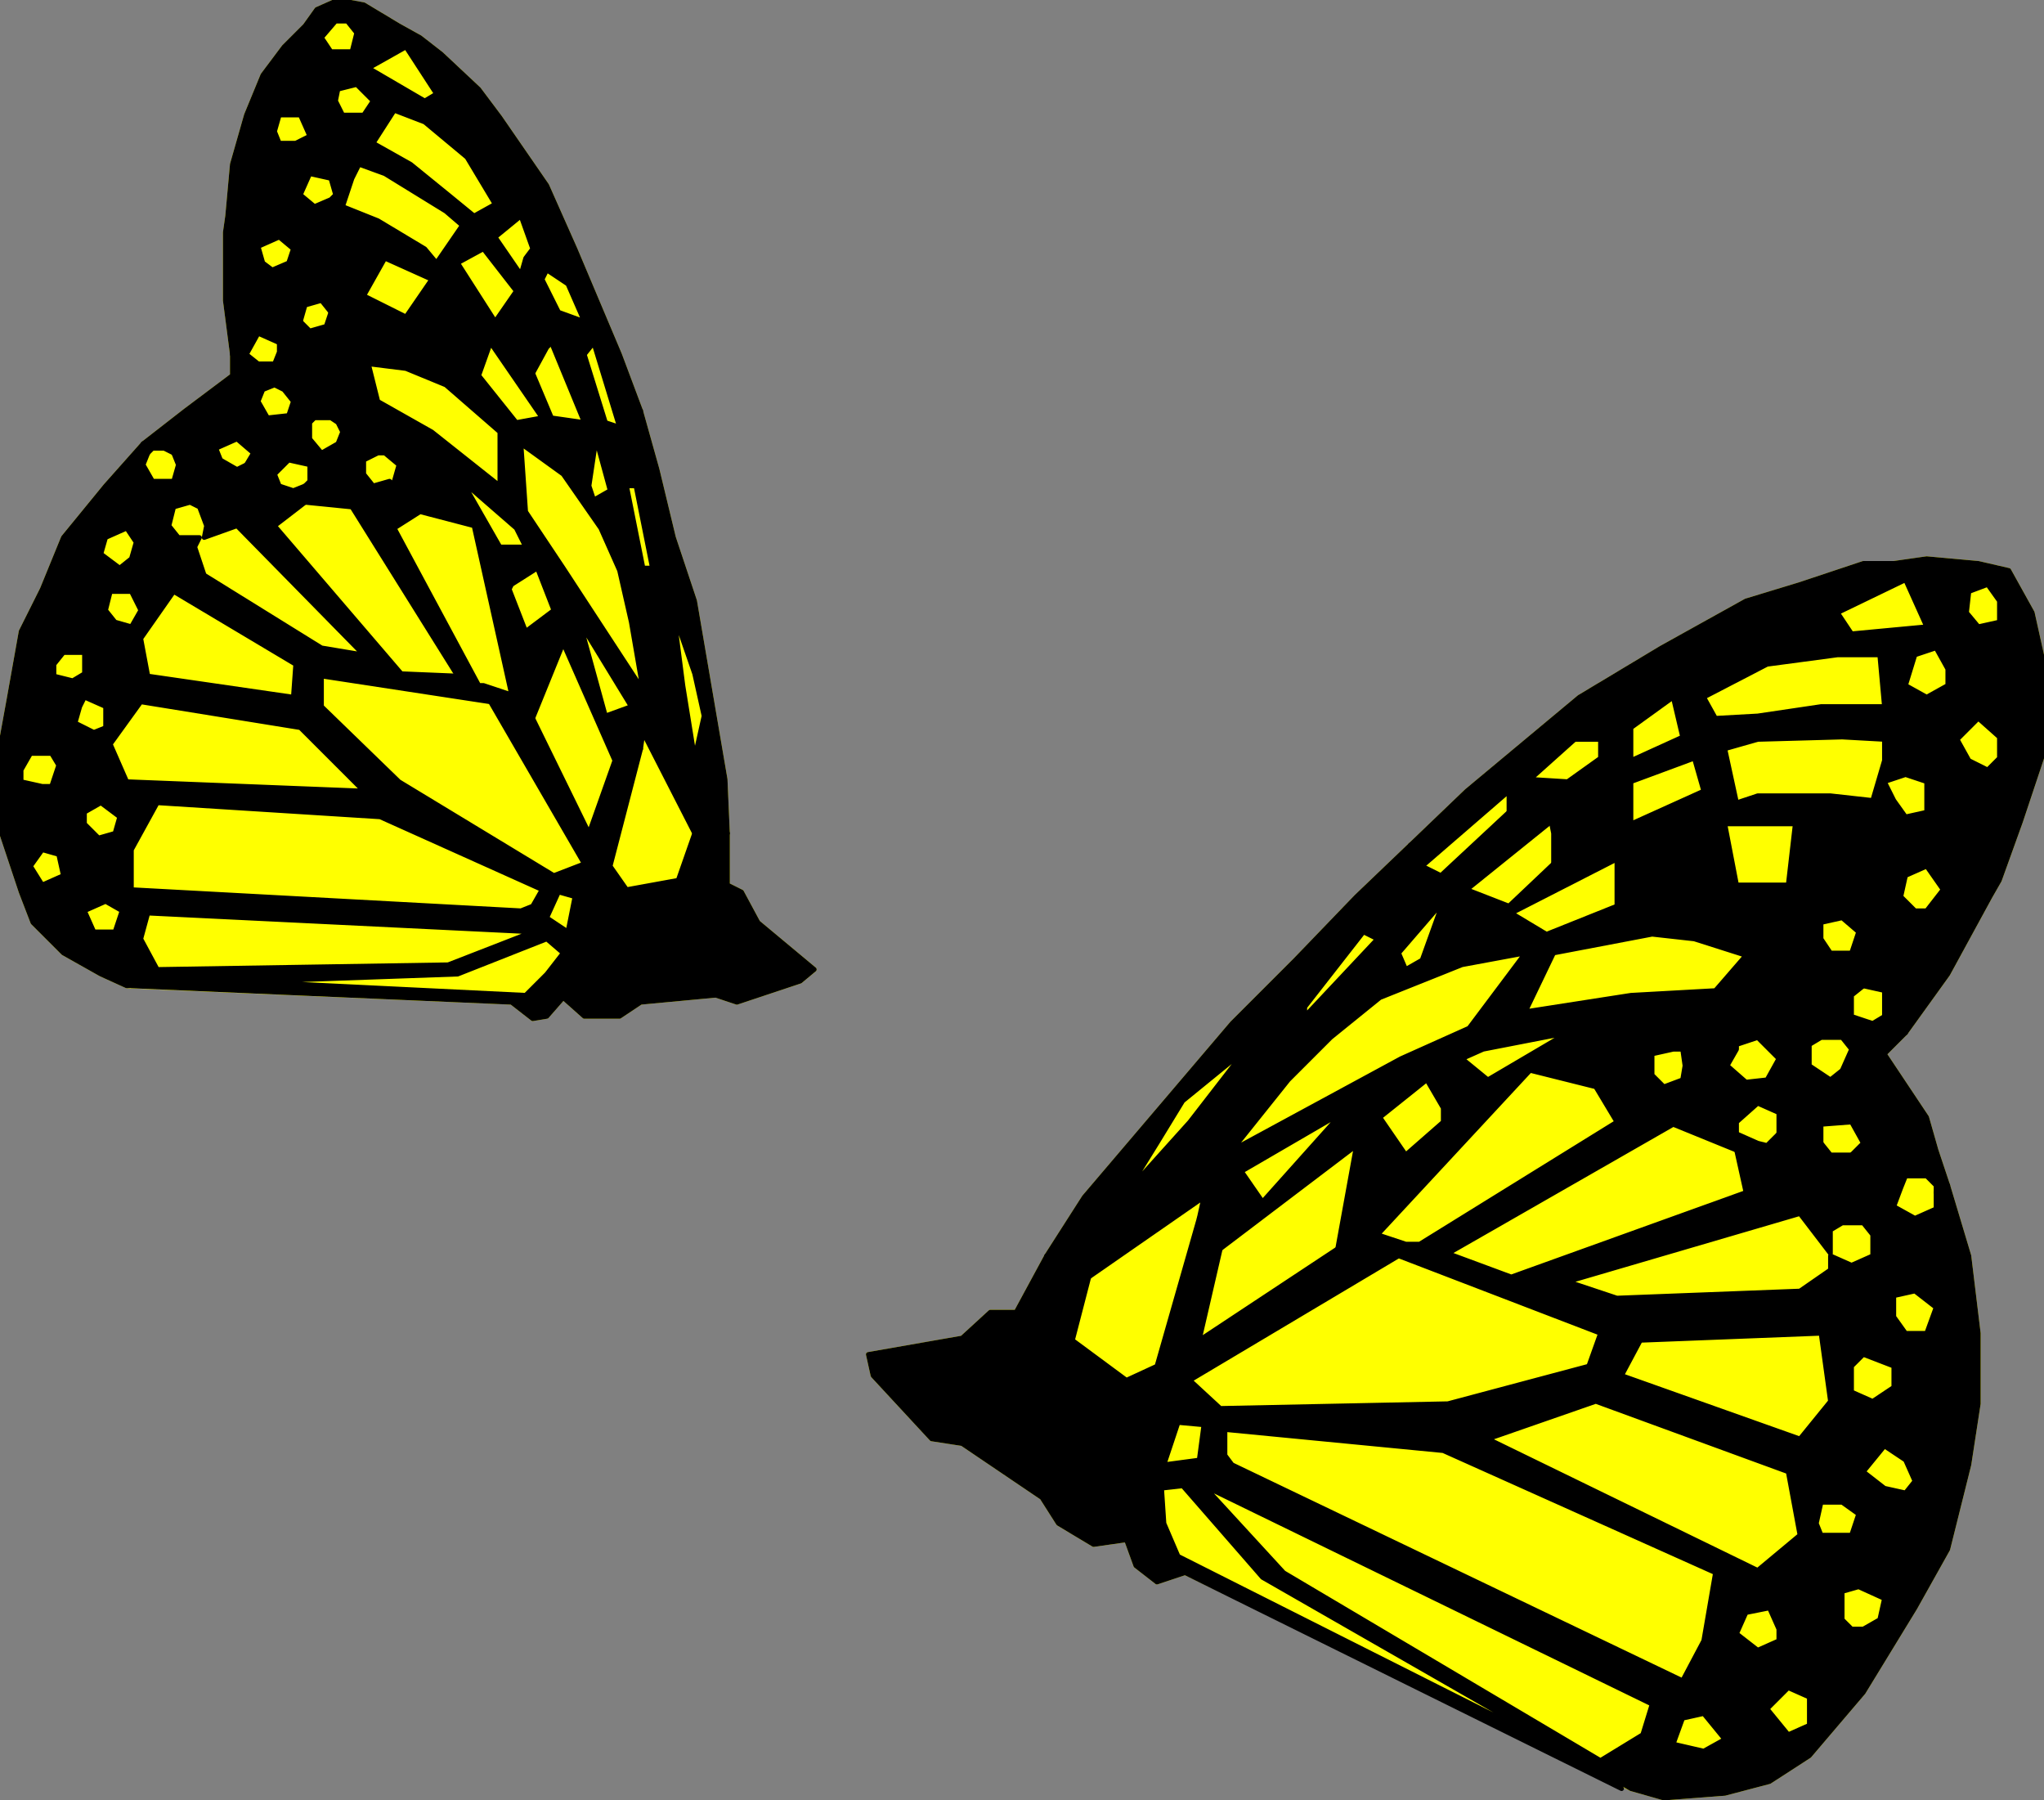 <?xml version="1.0" encoding="UTF-8" standalone="no"?>
<svg
   xmlns:dc="http://purl.org/dc/elements/1.1/"
   xmlns:cc="http://creativecommons.org/ns#"
   xmlns:rdf="http://www.w3.org/1999/02/22-rdf-syntax-ns#"
   xmlns:svg="http://www.w3.org/2000/svg"
   xmlns="http://www.w3.org/2000/svg"
   xmlns:sodipodi="http://sodipodi.sourceforge.net/DTD/sodipodi-0.dtd"
   xmlns:inkscape="http://www.inkscape.org/namespaces/inkscape"
   version="1.0"
   width="230.452mm"
   height="202.935mm"
   id="svg23"
   sodipodi:docname="BUTTR004.WMF">
  <rect width="100%" height="100%" fill="#808080" stroke="none"/>
  <sodipodi:namedview
     pagecolor="#ffffff"
     bordercolor="#666666"
     borderopacity="1"
     objecttolerance="10"
     gridtolerance="10"
     guidetolerance="10"
     inkscape:pageopacity="0"
     inkscape:pageshadow="2"
     inkscape:window-width="640"
     inkscape:window-height="480"
     id="namedview25" />
  <defs
     id="defs3">
    <pattern
       id="WMFhbasepattern"
       patternUnits="userSpaceOnUse"
       width="6"
       height="6"
       x="0"
       y="0" />
  </defs>
  <path
     style="fill:none;stroke:none;"
     d="  M -2,773   L -2,773   L -2,773   L -2,773   z "
     id="path5" />
  <path
     style="fill:#ffff00;fill-rule:evenodd;fill-opacity:1;stroke:#ffff00;stroke-width:2px;stroke-linecap:round;stroke-linejoin:round;stroke-miterlimit:4;stroke-dasharray:none;stroke-opacity:1;"
     d="  M 96,99   L 96,128   L 99,151   L 99,160   L 79,175   L 70,182   L 61,189   L 45,207   L 27,229   L 18,251   L 9,269   L 4,297   L 0,319   L 0,353   L 9,380   L 14,393   L 27,406   L 43,415   L 54,420   L 218,427   L 227,434   L 233,433   L 240,425   L 249,433   L 264,433   L 273,427   L 305,424   L 314,427   L 341,418   L 347,413   L 323,393   L 316,380   L 310,377   L 310,355   L 309,332   L 296,256   L 287,229   L 280,200   L 273,175   L 264,151   L 245,106   L 233,79   L 213,50   L 204,38   L 188,23   L 179,16   L 170,11   L 155,2   L 144,0   L 135,4   L 130,11   L 121,20   L 112,32   L 105,49   L 99,70   L 97,92   L 96,99  z "
     id="path7" />
  <path
     style="fill:#000000;fill-rule:evenodd;fill-opacity:1;stroke:#000000;stroke-width:2px;stroke-linecap:round;stroke-linejoin:round;stroke-miterlimit:4;stroke-dasharray:none;stroke-opacity:1;"
     d="  M 195,288   L 171,287   L 117,224   L 130,214   L 130,207   L 125,209   L 119,207   L 117,202   L 105,198   L 101,200   L 94,196   L 74,193   L 76,198   L 74,205   L 74,216   L 81,214   L 85,216   L 88,224   L 87,229   L 101,224   L 155,279   L 137,276   L 87,245   L 83,233   L 85,229   L 76,229   L 72,224   L 74,216   L 74,205   L 65,205   L 61,198   L 63,193   L 61,189   L 45,207   L 27,229   L 45,229   L 54,225   L 58,231   L 56,238   L 51,242   L 47,252   L 56,252   L 60,260   L 56,267   L 60,272   L 74,252   L 126,283   L 125,297   L 63,288   L 60,272   L 56,267   L 49,265   L 45,260   L 47,252   L 51,242   L 43,236   L 45,229   L 27,229   L 18,251   L 9,269   L 4,297   L 23,283   L 27,278   L 36,278   L 36,287   L 31,290   L 34,301   L 36,297   L 45,301   L 45,310   L 40,312   L 47,317   L 60,299   L 128,310   L 155,337   L 54,333   L 47,317   L 40,312   L 32,308   L 34,301   L 31,290   L 23,288   L 23,283   L 4,297   L 0,319   L 0,353   L 9,333   L 9,328   L 13,321   L 22,321   L 25,326   L 22,335   L 36,346   L 43,342   L 51,348   L 49,355   L 56,362   L 67,342   L 162,348   L 231,379   L 227,386   L 222,388   L 56,379   L 56,362   L 49,355   L 42,357   L 36,351   L 36,346   L 22,335   L 18,335   L 9,333   L 0,353   L 9,380   L 14,393   L 18,377   L 13,369   L 18,362   L 25,364   L 27,373   L 18,377   L 14,393   L 27,406   L 43,415   L 40,397   L 36,388   L 45,384   L 52,388   L 49,397   L 60,400   L 63,389   L 227,397   L 233,391   L 238,380   L 245,382   L 242,397   L 233,391   L 227,397   L 191,411   L 67,413   L 60,400   L 49,397   L 40,397   L 43,415   L 54,420   L 195,415   L 233,400   L 240,406   L 233,415   L 224,424   L 101,418   L 56,420   L 218,427   L 227,434   L 233,433   L 240,425   L 249,433   L 264,433   L 273,427   L 305,424   L 314,427   L 341,418   L 347,413   L 323,393   L 316,380   L 310,377   L 310,355   L 296,355   L 289,375   L 267,379   L 260,369   L 273,319   L 262,324   L 251,355   L 227,306   L 209,299   L 249,368   L 236,373   L 170,333   L 137,301   L 137,288   L 209,299   L 195,288  z "
     id="path9" />
  <path
     style="fill:#000000;fill-rule:evenodd;fill-opacity:1;stroke:#000000;stroke-width:2px;stroke-linecap:round;stroke-linejoin:round;stroke-miterlimit:4;stroke-dasharray:none;stroke-opacity:1;"
     d="  M 141,133   L 139,139   L 132,141   L 128,137   L 119,146   L 119,150   L 117,155   L 110,155   L 105,151   L 99,151   L 99,160   L 79,175   L 110,171   L 112,166   L 117,164   L 121,166   L 125,171   L 123,177   L 132,180   L 134,178   L 141,178   L 144,180   L 146,184   L 144,189   L 155,196   L 161,193   L 164,193   L 161,171   L 157,155   L 173,157   L 190,164   L 213,184   L 213,207   L 184,184   L 161,171   L 164,193   L 170,198   L 168,205   L 179,218   L 202,224   L 218,296   L 206,292   L 204,292   L 168,225   L 179,218   L 166,205   L 159,207   L 155,202   L 155,196   L 144,189   L 137,193   L 132,187   L 132,180   L 123,177   L 114,178   L 110,171   L 79,175   L 70,182   L 61,189   L 63,193   L 65,191   L 70,191   L 74,193   L 94,196   L 92,191   L 101,187   L 108,193   L 105,198   L 117,202   L 123,196   L 132,198   L 132,205   L 130,207   L 130,214   L 150,216   L 195,288   L 209,299   L 227,306   L 240,274   L 262,324   L 273,319   L 274,312   L 296,355   L 310,355   L 309,332   L 300,333   L 296,323   L 291,292   L 269,301   L 258,305   L 247,265   L 236,260   L 224,269   L 217,251   L 218,249   L 213,233   L 197,205   L 220,225   L 224,218   L 222,189   L 240,202   L 256,225   L 264,243   L 269,265   L 274,294   L 240,242   L 224,218   L 220,225   L 224,233   L 213,233   L 218,249   L 229,242   L 236,260   L 247,265   L 269,301   L 291,292   L 287,261   L 296,287   L 300,305   L 296,323   L 300,333   L 309,332   L 296,256   L 287,229   L 278,242   L 274,242   L 267,207   L 260,209   L 253,213   L 251,207   L 254,187   L 260,209   L 267,207   L 271,207   L 278,242   L 287,229   L 280,200   L 273,175   L 264,182   L 258,180   L 249,151   L 235,146   L 249,180   L 235,178   L 227,159   L 209,146   L 231,178   L 220,180   L 204,160   L 209,146   L 141,133  z "
     id="path11" />
  <path
     style="fill:#000000;fill-rule:evenodd;fill-opacity:1;stroke:#000000;stroke-width:2px;stroke-linecap:round;stroke-linejoin:round;stroke-miterlimit:4;stroke-dasharray:none;stroke-opacity:1;"
     d="  M 96,99   L 96,128   L 112,112   L 110,105   L 119,101   L 125,106   L 123,112   L 155,126   L 164,110   L 184,119   L 173,135   L 155,126   L 123,112   L 116,115   L 112,112   L 96,128   L 99,151   L 105,151   L 110,142   L 119,146   L 128,137   L 130,130   L 137,128   L 141,133   L 209,146   L 227,159   L 233,148   L 235,146   L 249,151   L 253,146   L 264,182   L 273,175   L 264,151   L 245,106   L 233,79   L 222,92   L 227,106   L 224,110   L 222,117   L 231,119   L 233,115   L 242,121   L 249,137   L 238,133   L 231,119   L 222,117   L 211,101   L 206,106   L 220,124   L 211,137   L 195,112   L 206,106   L 211,101   L 222,92   L 233,79   L 213,50   L 204,38   L 188,23   L 179,16   L 170,11   L 173,20   L 186,40   L 181,43   L 157,29   L 173,20   L 170,11   L 155,2   L 144,0   L 135,4   L 143,9   L 148,9   L 152,14   L 150,22   L 141,22   L 137,16   L 143,9   L 135,4   L 130,11   L 121,20   L 144,38   L 152,36   L 159,43   L 155,49   L 159,61   L 168,47   L 181,52   L 199,67   L 211,87   L 202,92   L 191,83   L 175,70   L 159,61   L 155,49   L 146,49   L 143,43   L 144,38   L 121,20   L 112,32   L 105,49   L 117,56   L 119,49   L 128,49   L 132,58   L 126,61   L 119,61   L 117,56   L 105,49   L 99,70   L 97,92   L 128,83   L 132,74   L 141,76   L 143,83   L 141,85   L 146,88   L 150,76   L 153,70   L 164,74   L 190,90   L 197,96   L 186,112   L 181,106   L 161,94   L 146,88   L 141,85   L 134,88   L 128,83   L 97,92   L 96,99  z "
     id="path13" />
  <path
     style="fill:#ffff00;fill-rule:evenodd;fill-opacity:1;stroke:#ffff00;stroke-width:2px;stroke-linecap:round;stroke-linejoin:round;stroke-miterlimit:4;stroke-dasharray:none;stroke-opacity:1;"
     d="  M 848,382   L 830,415   L 812,440   L 803,449   L 821,476   L 825,490   L 830,505   L 839,535   L 843,568   L 843,598   L 839,624   L 830,660   L 816,685   L 794,721   L 771,748   L 754,759   L 735,764   L 709,766   L 695,762   L 505,670   L 493,674   L 484,667   L 480,656   L 466,658   L 451,649   L 444,638   L 410,615   L 397,613   L 372,586   L 370,577   L 410,570   L 422,559   L 433,559   L 446,535   L 462,510   L 525,436   L 552,409   L 578,382   L 601,360   L 625,337   L 673,297   L 708,276   L 744,256   L 767,249   L 794,240   L 807,240   L 821,238   L 843,240   L 856,243   L 861,252   L 866,261   L 870,279   L 870,323   L 861,350   L 852,375   L 848,382  z "
     id="path15" />
  <path
     style="fill:#000000;fill-rule:evenodd;fill-opacity:1;stroke:#000000;stroke-width:2px;stroke-linecap:round;stroke-linejoin:round;stroke-miterlimit:4;stroke-dasharray:none;stroke-opacity:1;"
     d="  M 617,534   L 644,544   L 744,508   L 740,490   L 740,483   L 749,487   L 753,488   L 758,483   L 776,487   L 780,492   L 789,492   L 812,501   L 810,506   L 807,514   L 798,526   L 794,521   L 785,521   L 780,524   L 780,534   L 767,517   L 668,546   L 689,553   L 767,550   L 780,541   L 780,535   L 789,539   L 798,535   L 798,526   L 807,514   L 816,519   L 825,515   L 825,508   L 830,505   L 839,535   L 843,568   L 825,557   L 816,550   L 807,552   L 807,561   L 812,568   L 807,582   L 794,577   L 789,582   L 789,593   L 780,597   L 776,568   L 699,571   L 691,586   L 767,613   L 780,597   L 789,593   L 798,597   L 807,591   L 807,582   L 812,568   L 821,568   L 825,557   L 843,568   L 843,598   L 839,624   L 830,660   L 816,631   L 812,622   L 803,616   L 794,627   L 803,634   L 792,645   L 785,640   L 776,640   L 774,649   L 776,654   L 767,654   L 762,627   L 680,597   L 634,613   L 749,669   L 767,654   L 789,654   L 792,645   L 803,634   L 812,636   L 816,631   L 830,660   L 816,685   L 794,721   L 794,694   L 801,690   L 803,681   L 792,676   L 785,678   L 785,690   L 758,694   L 754,685   L 744,687   L 740,696   L 726,699   L 731,670   L 615,618   L 522,609   L 522,620   L 525,624   L 717,716   L 726,699   L 740,696   L 749,703   L 758,699   L 758,694   L 785,690   L 789,694   L 794,694   L 794,721   L 771,748   L 754,759   L 762,739   L 771,735   L 771,723   L 762,719   L 753,728   L 762,739   L 754,759   L 735,764   L 709,766   L 726,746   L 735,741   L 726,730   L 717,732   L 713,743   L 700,739   L 704,726   L 513,633   L 511,622   L 513,607   L 502,606   L 496,624   L 511,622   L 513,633   L 547,670   L 682,750   L 700,739   L 713,743   L 726,746   L 709,766   L 695,762   L 538,672   L 504,633   L 495,634   L 496,649   L 502,663   L 643,734   L 691,762   L 505,670   L 493,674   L 484,667   L 480,656   L 466,658   L 451,649   L 444,638   L 410,615   L 397,613   L 372,586   L 370,577   L 410,570   L 422,559   L 433,559   L 446,535   L 464,544   L 457,571   L 480,588   L 493,582   L 511,519   L 520,532   L 511,571   L 570,532   L 596,535   L 507,588   L 520,600   L 617,598   L 677,582   L 682,568   L 596,535   L 617,534  z "
     id="path17" />
  <path
     style="fill:#000000;fill-rule:evenodd;fill-opacity:1;stroke:#000000;stroke-width:2px;stroke-linecap:round;stroke-linejoin:round;stroke-miterlimit:4;stroke-dasharray:none;stroke-opacity:1;"
     d="  M 776,393   L 776,400   L 780,406   L 789,406   L 794,420   L 789,424   L 789,433   L 798,436   L 803,433   L 812,440   L 803,449   L 821,476   L 785,456   L 789,447   L 785,442   L 776,442   L 771,445   L 771,454   L 758,451   L 749,442   L 740,445   L 740,447   L 736,454   L 718,454   L 717,447   L 713,447   L 731,422   L 744,407   L 722,400   L 704,398   L 662,406   L 650,431   L 695,424   L 731,422   L 713,447   L 704,449   L 704,458   L 680,463   L 652,456   L 587,526   L 599,530   L 605,530   L 689,478   L 680,463   L 704,458   L 709,463   L 717,460   L 718,454   L 736,454   L 744,461   L 753,460   L 758,451   L 771,454   L 780,460   L 785,456   L 821,476   L 825,490   L 830,505   L 825,508   L 825,505   L 821,501   L 812,501   L 789,492   L 794,487   L 789,478   L 776,479   L 776,487   L 758,483   L 758,474   L 749,470   L 740,478   L 740,490   L 713,479   L 617,534   L 596,535   L 570,532   L 578,488   L 520,532   L 511,519   L 513,510   L 464,544   L 446,535   L 462,510   L 473,517   L 480,508   L 507,478   L 529,499   L 538,512   L 572,474   L 588,476   L 599,492   L 615,478   L 615,472   L 634,460   L 668,440   L 632,447   L 626,438   L 650,406   L 623,411   L 588,425   L 567,442   L 549,460   L 525,490   L 597,451   L 626,438   L 632,447   L 623,451   L 634,460   L 615,472   L 608,460   L 588,476   L 572,474   L 529,499   L 507,478   L 531,447   L 504,469   L 493,487   L 480,508   L 473,517   L 462,510   L 525,436   L 552,409   L 556,429   L 556,433   L 587,400   L 596,406   L 599,413   L 606,409   L 615,384   L 596,406   L 587,400   L 581,397   L 556,429   L 552,409   L 578,382   L 601,360   L 606,369   L 614,373   L 643,346   L 661,350   L 625,379   L 643,386   L 662,368   L 689,366   L 644,389   L 659,398   L 689,386   L 689,366   L 776,393  z "
     id="path19" />
  <path
     style="fill:#000000;fill-rule:evenodd;fill-opacity:1;stroke:#000000;stroke-width:2px;stroke-linecap:round;stroke-linejoin:round;stroke-miterlimit:4;stroke-dasharray:none;stroke-opacity:1;"
     d="  M 848,382   L 830,415   L 821,388   L 828,379   L 821,369   L 812,373   L 810,382   L 762,377   L 765,351   L 735,351   L 740,377   L 762,377   L 810,382   L 816,388   L 821,388   L 830,415   L 812,440   L 803,433   L 803,422   L 794,420   L 789,406   L 792,397   L 785,391   L 776,393   L 689,366   L 662,368   L 662,355   L 661,350   L 643,346   L 643,337   L 606,369   L 601,360   L 625,337   L 673,297   L 708,276   L 713,297   L 695,310   L 695,324   L 682,323   L 682,315   L 671,315   L 652,332   L 668,333   L 682,323   L 695,324   L 717,314   L 722,323   L 695,333   L 695,351   L 726,337   L 722,323   L 717,314   L 713,297   L 708,276   L 744,256   L 767,249   L 794,240   L 807,240   L 821,238   L 812,247   L 783,261   L 789,270   L 821,267   L 812,247   L 821,238   L 843,240   L 856,243   L 861,252   L 852,256   L 847,249   L 839,252   L 838,261   L 843,267   L 852,265   L 852,256   L 861,252   L 866,261   L 870,279   L 830,285   L 825,276   L 816,279   L 812,292   L 803,301   L 801,279   L 783,279   L 753,283   L 726,297   L 731,306   L 749,305   L 776,301   L 803,301   L 812,292   L 821,297   L 830,292   L 830,285   L 870,279   L 870,323   L 852,323   L 852,314   L 843,306   L 834,315   L 839,324   L 847,328   L 852,323   L 870,323   L 861,350   L 852,375   L 821,346   L 821,333   L 812,330   L 803,333   L 807,341   L 798,341   L 803,324   L 803,315   L 785,314   L 749,315   L 735,319   L 740,342   L 749,339   L 780,339   L 798,341   L 807,341   L 812,348   L 821,346   L 852,375   L 848,382  z "
     id="path21" />
</svg>
